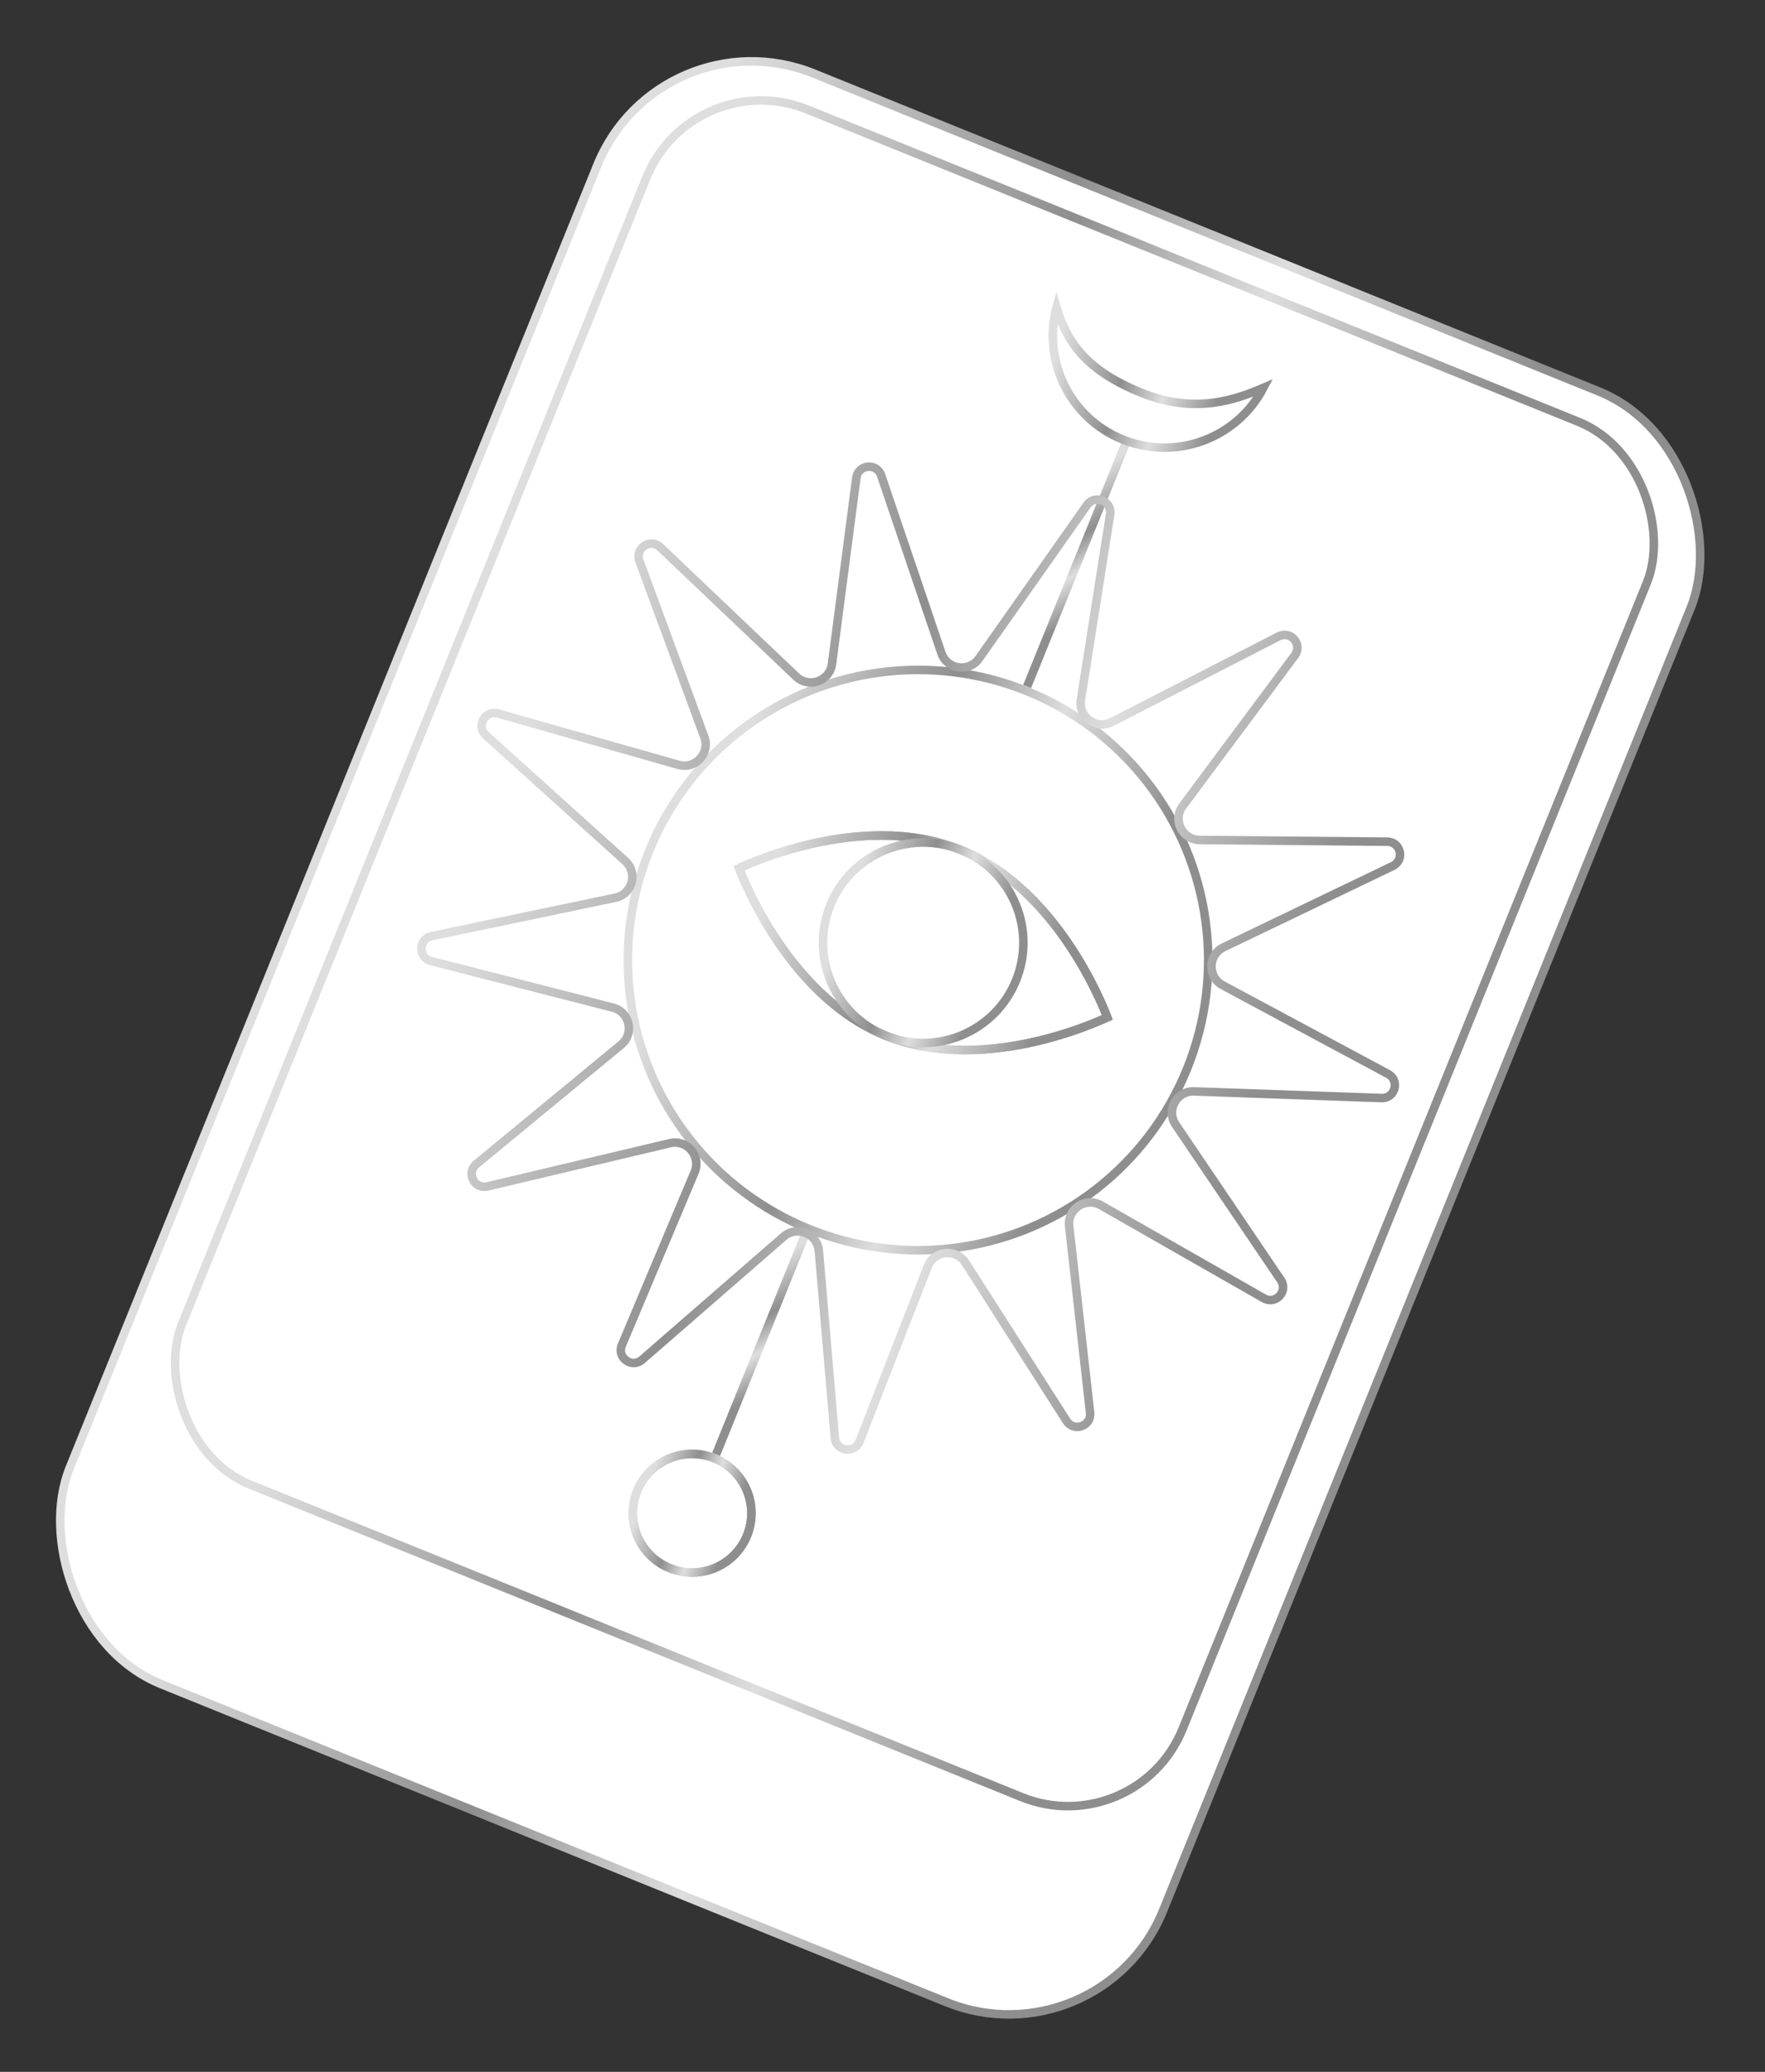 <?xml version="1.0" encoding="UTF-8"?> <svg xmlns="http://www.w3.org/2000/svg" width="207" height="243" viewBox="0 0 207 243" fill="none"><rect x="0" y="0" width="207" height="243" fill="#333333" stroke="none"/> <rect x="77.377" y="1.305" width="138.345" height="203.82" rx="19.5" transform="rotate(22.049 77.377 1.305)" fill="white" stroke="url(#paint0_linear_273_838)"></rect> <rect x="81.247" y="7.401" width="126.593" height="174.02" rx="14.5" transform="rotate(22.049 81.247 7.401)" fill="white" stroke="url(#paint1_linear_273_838)"></rect> <line x1="132.046" y1="51.921" x2="120.458" y2="80.529" stroke="url(#paint2_linear_273_838)"></line> <line x1="94.533" y1="144.541" x2="83.987" y2="170.579" stroke="url(#paint3_linear_273_838)"></line> <path d="M133.875 46.073C140.193 48.631 145 46.845 148.171 45.487C145.086 51.39 137.961 54.095 131.66 51.543C125.479 49.039 122.249 42.352 123.914 36.07C124.454 37.898 125.213 39.557 126.437 41.06C128.019 43.003 130.345 44.642 133.875 46.073Z" stroke="url(#paint4_linear_273_838)"></path> <path d="M86.766 102.06C86.732 101.975 86.702 101.897 86.675 101.828C86.743 101.796 86.819 101.762 86.902 101.724C87.317 101.537 87.925 101.273 88.694 100.972C90.233 100.37 92.412 99.618 94.97 99.02C100.096 97.82 106.683 97.254 112.682 99.684C118.682 102.114 123.018 107.104 125.865 111.533C127.285 113.742 128.327 115.799 129.013 117.302C129.356 118.054 129.609 118.666 129.777 119.089C129.81 119.175 129.841 119.252 129.867 119.322C129.8 119.353 129.724 119.388 129.641 119.425C129.226 119.613 128.617 119.876 127.848 120.177C126.309 120.779 124.13 121.532 121.573 122.13C116.446 123.329 109.86 123.895 103.86 121.465C97.861 119.035 93.525 114.045 90.678 109.616C89.257 107.407 88.216 105.351 87.53 103.847C87.187 103.096 86.933 102.483 86.766 102.06Z" stroke="url(#paint5_linear_273_838)"></path> <path d="M86.766 102.06C86.732 101.975 86.702 101.897 86.675 101.828C86.743 101.796 86.819 101.762 86.902 101.724C87.317 101.537 87.925 101.273 88.694 100.972C90.233 100.37 92.412 99.618 94.97 99.02C100.096 97.82 106.683 97.254 112.682 99.684C118.682 102.114 123.018 107.104 125.865 111.533C127.285 113.742 128.327 115.799 129.013 117.302C129.356 118.054 129.609 118.666 129.777 119.089C129.81 119.175 129.841 119.252 129.867 119.322C129.8 119.353 129.724 119.388 129.641 119.425C129.226 119.613 128.617 119.876 127.848 120.177C126.309 120.779 124.13 121.532 121.573 122.13C116.446 123.329 109.86 123.895 103.86 121.465C97.861 119.035 93.525 114.045 90.678 109.616C89.257 107.407 88.216 105.351 87.53 103.847C87.187 103.096 86.933 102.483 86.766 102.06Z" stroke="url(#paint6_linear_273_838)"></path> <circle cx="81.172" cy="177.482" r="6.954" transform="rotate(22.049 81.172 177.482)" stroke="url(#paint7_linear_273_838)"></circle> <circle cx="81.172" cy="177.482" r="6.954" transform="rotate(22.049 81.172 177.482)" stroke="url(#paint8_linear_273_838)"></circle> <circle cx="108.271" cy="110.574" r="11.75" transform="rotate(22.049 108.271 110.574)" stroke="url(#paint9_linear_273_838)"></circle> <circle cx="107.667" cy="112.604" r="34.032" transform="rotate(22.049 107.667 112.604)" stroke="url(#paint10_linear_273_838)"></circle> <path d="M130.198 60.331L126.771 82.073C126.452 84.093 128.562 85.62 130.382 84.687L149.964 74.637C151.377 73.912 152.801 75.593 151.853 76.867L138.714 94.526C137.493 96.167 138.652 98.499 140.697 98.518L162.706 98.72C164.295 98.735 164.774 100.884 163.342 101.572L143.502 111.103C141.659 111.988 141.6 114.592 143.402 115.559L162.797 125.966C164.197 126.717 163.622 128.844 162.035 128.787L140.038 128.006C137.994 127.933 136.733 130.212 137.879 131.906L150.216 150.134C151.106 151.449 149.609 153.065 148.23 152.277L129.115 141.363C127.339 140.349 125.164 141.78 125.391 143.813L127.844 165.686C128.021 167.264 125.945 167.999 125.089 166.661L113.237 148.114C112.135 146.391 109.544 146.647 108.801 148.552L100.807 169.06C100.231 170.54 98.051 170.226 97.915 168.643L96.039 146.713C95.865 144.675 93.451 143.697 91.908 145.039L75.299 159.483C74.101 160.526 72.317 159.234 72.932 157.77L81.463 137.48C82.256 135.595 80.573 133.607 78.582 134.078L57.164 139.15C55.619 139.515 54.639 137.543 55.864 136.533L72.847 122.531C74.425 121.23 73.859 118.688 71.877 118.18L50.556 112.717C49.017 112.323 49.066 110.121 50.621 109.795L72.165 105.29C74.167 104.871 74.847 102.357 73.329 100.987L56.988 86.241C55.809 85.177 56.876 83.25 58.403 83.684L79.574 89.707C81.541 90.267 83.311 88.356 82.603 86.437L74.988 65.786C74.438 64.296 76.278 63.086 77.429 64.181L93.376 79.352C94.857 80.762 97.312 79.893 97.578 77.865L100.431 56.04C100.637 54.465 102.829 54.248 103.339 55.753L110.409 76.597C111.065 78.534 113.643 78.905 114.82 77.233L127.49 59.234C128.404 57.935 130.445 58.762 130.198 60.331Z" stroke="url(#paint11_linear_273_838)"></path> <defs> <linearGradient id="paint0_linear_273_838" x1="189.401" y1="12.033" x2="87.945" y2="15.04" gradientUnits="userSpaceOnUse"> <stop stop-color="#8E8E8E"></stop> <stop offset="0.318" stop-color="#DEDEDE"></stop> <stop offset="0.583" stop-color="#8E8E8E"></stop> <stop offset="1" stop-color="#DEDEDE"></stop> </linearGradient> <linearGradient id="paint1_linear_273_838" x1="183.8" y1="16.473" x2="90.912" y2="19.423" gradientUnits="userSpaceOnUse"> <stop stop-color="#8E8E8E"></stop> <stop offset="0.318" stop-color="#DEDEDE"></stop> <stop offset="0.583" stop-color="#8E8E8E"></stop> <stop offset="1" stop-color="#DEDEDE"></stop> </linearGradient> <linearGradient id="paint2_linear_273_838" x1="122.192" y1="74.768" x2="115.216" y2="63.303" gradientUnits="userSpaceOnUse"> <stop stop-color="#8E8E8E"></stop> <stop offset="0.318" stop-color="#DEDEDE"></stop> <stop offset="0.583" stop-color="#8E8E8E"></stop> <stop offset="1" stop-color="#DEDEDE"></stop> </linearGradient> <linearGradient id="paint3_linear_273_838" x1="85.519" y1="165.317" x2="79.298" y2="153.957" gradientUnits="userSpaceOnUse"> <stop stop-color="#8E8E8E"></stop> <stop offset="0.318" stop-color="#DEDEDE"></stop> <stop offset="0.583" stop-color="#8E8E8E"></stop> <stop offset="1" stop-color="#DEDEDE"></stop> </linearGradient> <linearGradient id="paint4_linear_273_838" x1="143.999" y1="43.23" x2="125.133" y2="37.438" gradientUnits="userSpaceOnUse"> <stop stop-color="#8E8E8E"></stop> <stop offset="0.318" stop-color="#DEDEDE"></stop> <stop offset="0.583" stop-color="#8E8E8E"></stop> <stop offset="1" stop-color="#DEDEDE"></stop> </linearGradient> <linearGradient id="paint5_linear_273_838" x1="125.957" y1="105.99" x2="92.688" y2="95.708" gradientUnits="userSpaceOnUse"> <stop stop-color="#8E8E8E"></stop> <stop offset="0.318" stop-color="#DEDEDE"></stop> <stop offset="0.583" stop-color="#8E8E8E"></stop> <stop offset="1" stop-color="#DEDEDE"></stop> </linearGradient> <linearGradient id="paint6_linear_273_838" x1="125.957" y1="105.99" x2="92.688" y2="95.708" gradientUnits="userSpaceOnUse"> <stop stop-color="#8E8E8E"></stop> <stop offset="0.318" stop-color="#DEDEDE"></stop> <stop offset="0.583" stop-color="#8E8E8E"></stop> <stop offset="1" stop-color="#DEDEDE"></stop> </linearGradient> <linearGradient id="paint7_linear_273_838" x1="85.733" y1="170.856" x2="74.889" y2="171.329" gradientUnits="userSpaceOnUse"> <stop stop-color="#8E8E8E"></stop> <stop offset="0.318" stop-color="#DEDEDE"></stop> <stop offset="0.583" stop-color="#8E8E8E"></stop> <stop offset="1" stop-color="#DEDEDE"></stop> </linearGradient> <linearGradient id="paint8_linear_273_838" x1="85.733" y1="170.856" x2="74.889" y2="171.329" gradientUnits="userSpaceOnUse"> <stop stop-color="#8E8E8E"></stop> <stop offset="0.318" stop-color="#DEDEDE"></stop> <stop offset="0.583" stop-color="#8E8E8E"></stop> <stop offset="1" stop-color="#DEDEDE"></stop> </linearGradient> <linearGradient id="paint9_linear_273_838" x1="115.766" y1="99.685" x2="97.946" y2="100.462" gradientUnits="userSpaceOnUse"> <stop stop-color="#8E8E8E"></stop> <stop offset="0.318" stop-color="#DEDEDE"></stop> <stop offset="0.583" stop-color="#8E8E8E"></stop> <stop offset="1" stop-color="#DEDEDE"></stop> </linearGradient> <linearGradient id="paint10_linear_273_838" x1="128.795" y1="81.91" x2="78.561" y2="84.099" gradientUnits="userSpaceOnUse"> <stop stop-color="#8E8E8E"></stop> <stop offset="0.318" stop-color="#DEDEDE"></stop> <stop offset="0.583" stop-color="#8E8E8E"></stop> <stop offset="1" stop-color="#DEDEDE"></stop> </linearGradient> <linearGradient id="paint11_linear_273_838" x1="166.389" y1="73.669" x2="76.657" y2="41.798" gradientUnits="userSpaceOnUse"> <stop stop-color="#8E8E8E"></stop> <stop offset="0.318" stop-color="#DEDEDE"></stop> <stop offset="0.583" stop-color="#8E8E8E"></stop> <stop offset="1" stop-color="#DEDEDE"></stop> </linearGradient> </defs> </svg> 